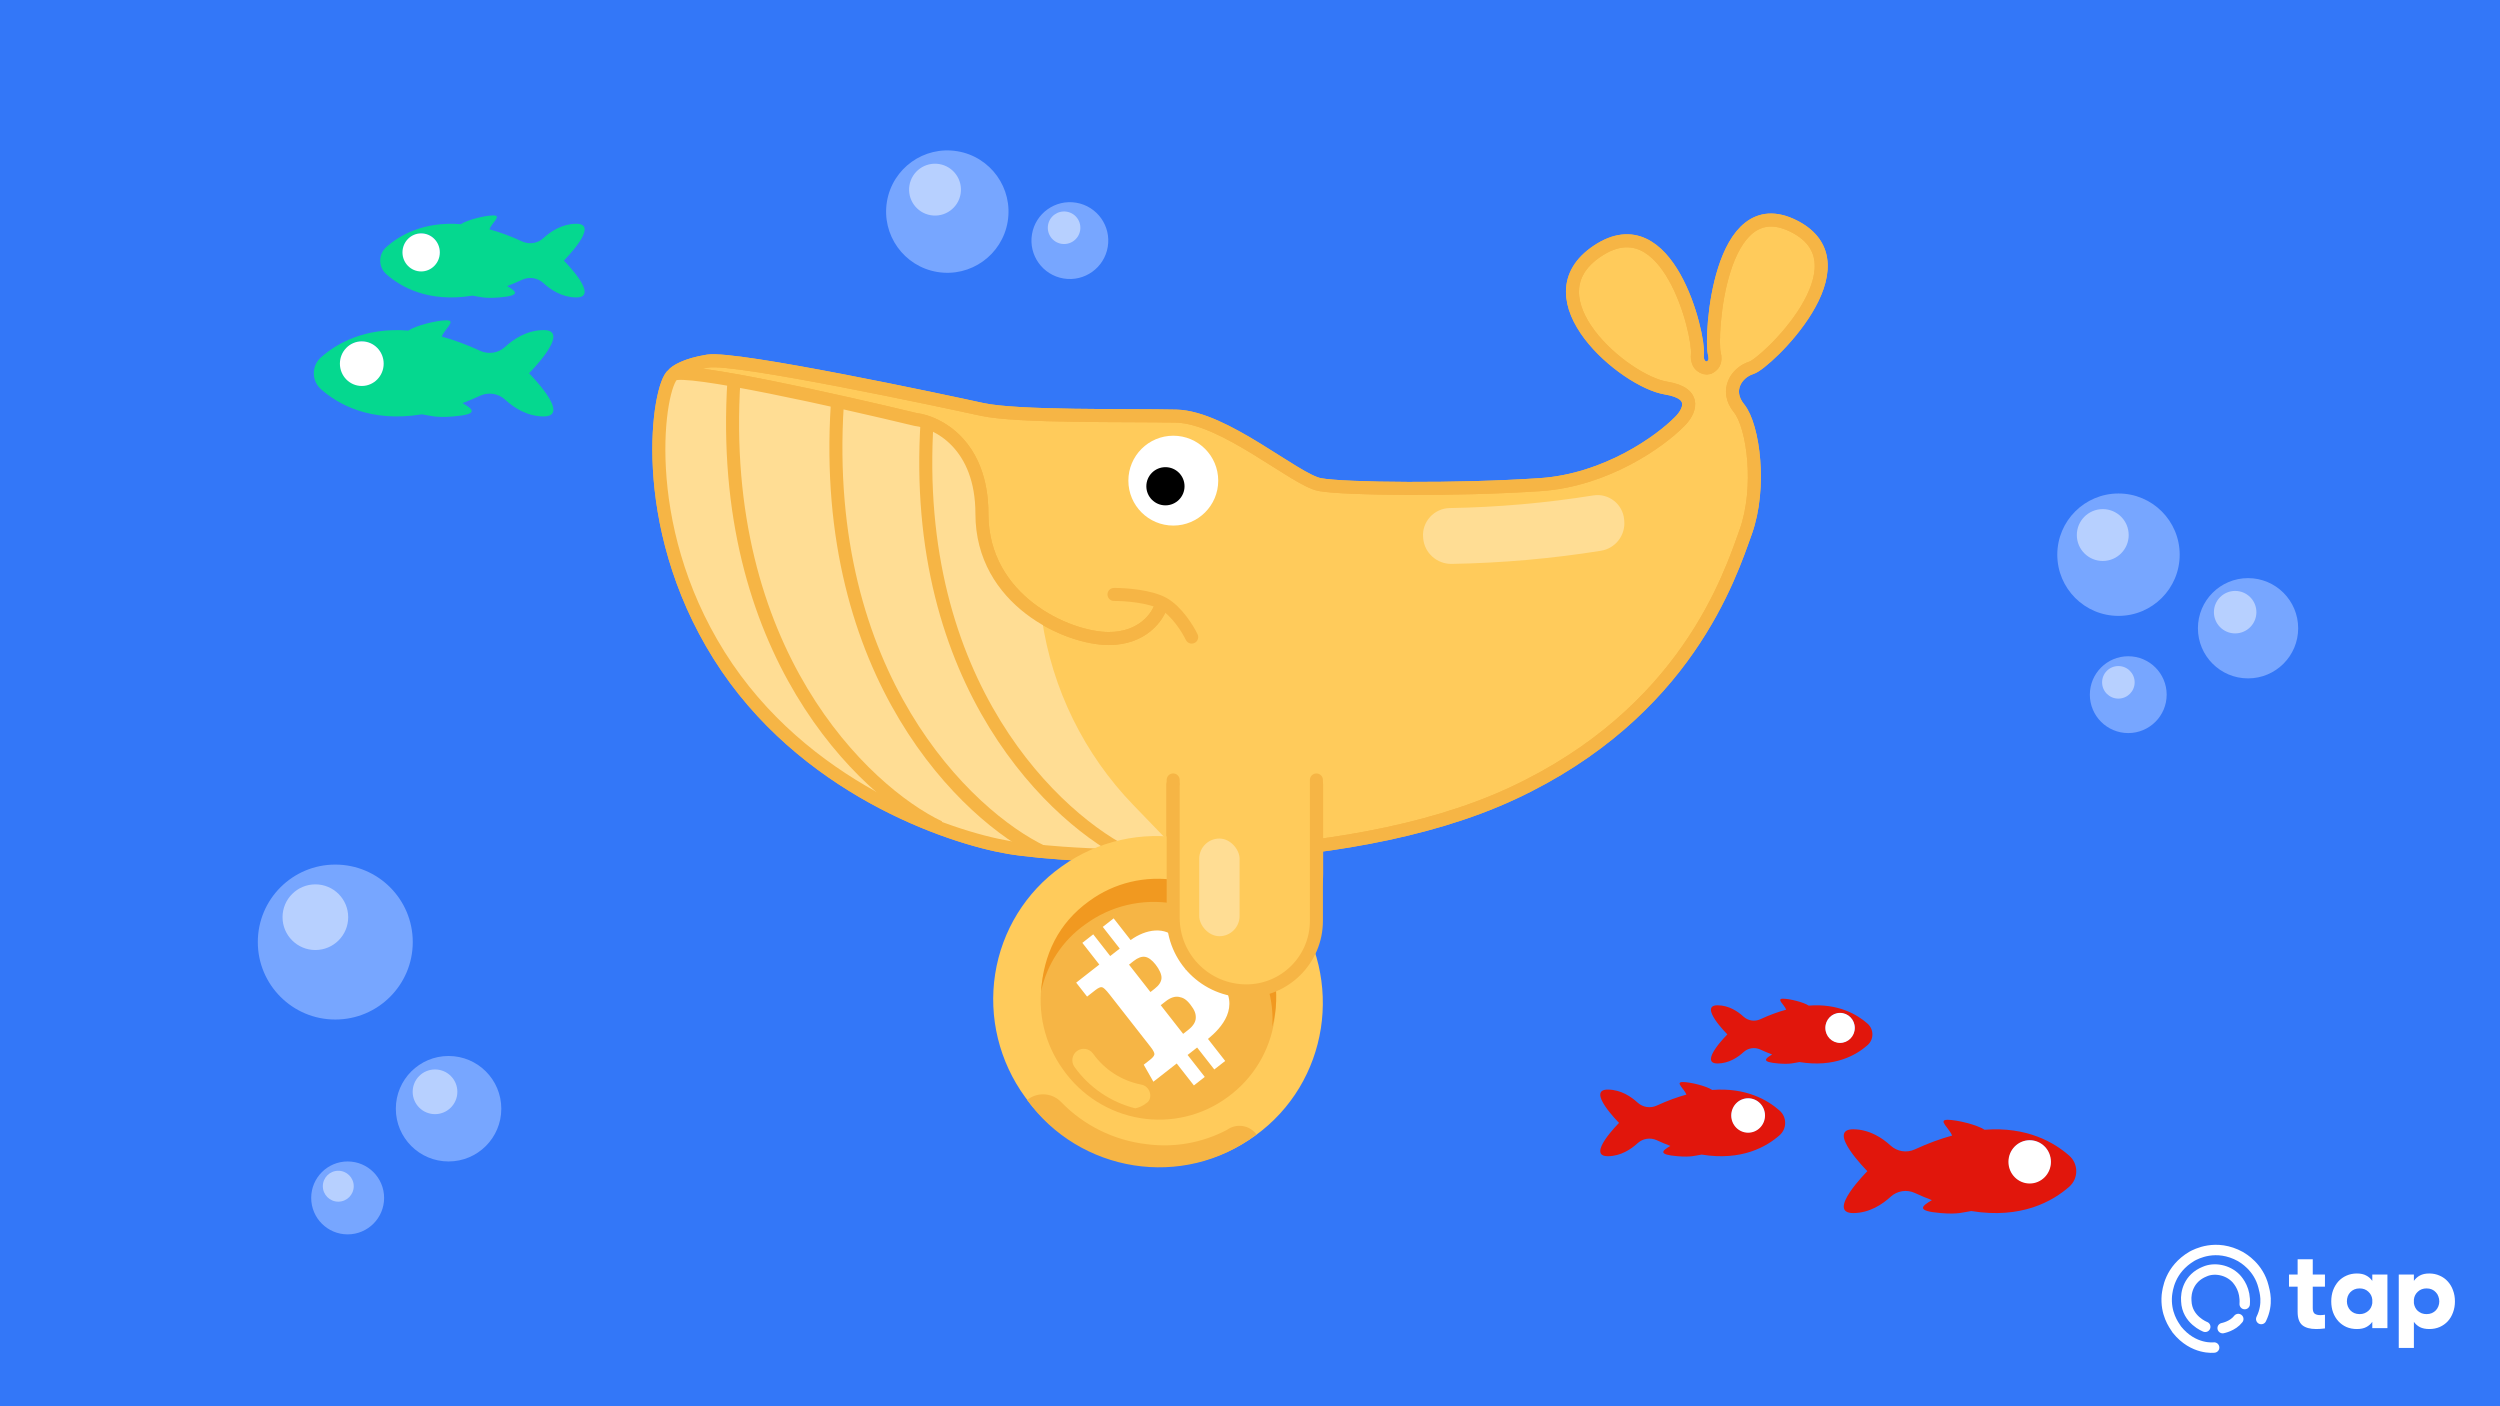 <svg width="1920" height="1080" viewBox="0 0 1920 1080" fill="none" xmlns="http://www.w3.org/2000/svg">
<rect x="0" y="0" width="1920" height="1080" fill="#333333" stroke="none"/>
<g clip-path="url(#clip0_888_1055)">
<rect width="1920" height="1080" fill="white"/>
<path d="M1920 -24H-16V1103H1920V-24Z" fill="#3377F8"/>
<path d="M727 539.349C727 533.695 729.037 528.228 732.737 523.938C736.445 519.646 741.569 516.814 747.187 515.954C747.625 509.128 750.242 502.621 754.674 497.387C759.099 492.153 765.098 488.47 771.79 486.878C778.482 485.286 785.508 485.87 791.841 488.542C798.175 491.216 803.483 495.838 806.976 501.728C809.952 499.923 813.278 498.769 816.739 498.344C820.2 497.92 823.717 498.233 827.043 499.264C830.369 500.296 833.441 502.021 836.043 504.326C838.653 506.63 840.729 509.461 842.146 512.628C842.416 512.605 842.695 512.594 842.965 512.594C846.22 512.593 849.339 513.857 851.662 516.116C853.986 518.374 855.322 521.447 855.394 524.676H855.45C858.004 524.641 860.542 525.11 862.913 526.057C865.285 527.004 867.441 528.41 869.255 530.193C871.077 531.976 872.517 534.1 873.504 536.442C874.491 538.784 875 541.298 875 543.837C875 546.376 874.491 548.89 873.504 551.232C872.517 553.574 871.077 555.698 869.255 557.481C867.441 559.264 865.285 560.67 862.913 561.617C860.542 562.564 858.004 563.033 855.45 562.998H748.333V562.867C742.484 562.257 737.066 559.517 733.127 555.175C729.188 550.832 727.008 545.195 727 539.349Z" fill="white"/>
<path d="M869.717 460.197C875.468 459.334 885.245 457.263 893.008 461.921C900.773 466.578 903.36 473.136 905.086 480.037" stroke="#F6B545" stroke-width="10" stroke-linecap="round"/>
<path d="M552.26 503.327C488.424 401.533 505.677 295.427 516.891 287.664C518.616 285.363 526.38 280.073 543.633 277.313C565.2 273.862 726.516 308.368 754.121 314.407C781.726 320.445 866.266 318.72 903.36 319.583C940.454 320.445 994.801 368.754 1013.78 372.205C1032.76 375.655 1119.02 376.518 1182.86 372.205C1233.93 368.754 1275.45 338.561 1289.83 323.896C1297.02 316.995 1305.01 302.157 1279.48 298.016C1247.56 292.84 1172.51 229.004 1226.86 192.772C1281.2 156.541 1305.15 256.926 1303.63 272.137C1302.77 280.764 1308.81 283.352 1312.26 282.488C1315.71 280.764 1318.3 278.176 1316.57 271.273C1313.46 258.831 1320.02 144.462 1377.82 173.793C1435.62 203.123 1356.25 279.038 1345.04 282.488C1333.82 285.939 1324.34 299.74 1335.55 313.543C1346.76 327.345 1352.8 374.791 1340.73 408.435C1328.65 442.078 1295.01 547.322 1161.29 609.433C1027.58 671.544 820.545 658.604 774.825 650.841C729.104 643.077 616.096 605.12 552.26 503.327Z" fill="#FFCB5B"/>
<path d="M892.146 463.647C889.558 473.999 877.135 490.389 851.601 490.389C819.683 490.389 754.121 461.057 754.121 394.633C754.121 341.493 720.19 324.183 703.224 322.17C644.852 308.08 525.863 281.452 516.891 287.664M516.891 287.664C505.677 295.427 488.424 401.533 552.26 503.327C616.096 605.12 729.104 643.077 774.825 650.841C820.545 658.604 1027.58 671.544 1161.29 609.433C1295.01 547.322 1328.65 442.078 1340.73 408.435C1352.8 374.791 1346.76 327.345 1335.55 313.543C1324.34 299.74 1333.82 285.939 1345.04 282.488C1356.25 279.038 1435.62 203.123 1377.82 173.793C1320.02 144.462 1313.46 258.831 1316.57 271.273C1318.3 278.176 1315.71 280.764 1312.26 282.488C1308.81 283.352 1302.77 280.764 1303.63 272.137C1305.15 256.926 1281.2 156.541 1226.86 192.772C1172.51 229.004 1247.56 292.84 1279.48 298.016C1305.01 302.157 1297.02 316.995 1289.83 323.896C1275.45 338.561 1233.93 368.754 1182.86 372.205C1119.02 376.518 1032.76 375.655 1013.78 372.205C994.801 368.754 940.454 320.445 903.36 319.583C866.266 318.72 781.726 320.445 754.121 314.407C726.516 308.368 565.2 273.862 543.633 277.313C526.38 280.073 518.616 285.363 516.891 287.664Z" stroke="#F6B545" stroke-width="10"/>
<circle cx="901.096" cy="369.135" r="34.506" fill="white"/>
<circle cx="895.058" cy="373.448" r="14.665" fill="black"/>
<path d="M517.214 282.871L720.8 326.866L744.092 346.708L753.581 376.9L755.306 411.407L765.658 438.149L800.164 475.243C808.017 529.091 832.578 579.114 870.382 618.256L909.722 658.988L812.242 652.95L733.74 641.735L622.458 581.349L550.857 502.848L517.214 420.033L507.725 339.806L517.214 282.871Z" fill="#FFDD94"/>
<path d="M892.146 463.647C889.558 473.999 877.135 490.389 851.601 490.389C819.683 490.389 754.121 461.057 754.121 394.633C754.121 341.493 720.19 324.183 703.224 322.17C644.852 308.08 525.863 281.452 516.891 287.664M516.891 287.664C505.677 295.427 488.424 401.533 552.26 503.327C616.096 605.12 729.104 643.077 774.825 650.841C820.545 658.604 1027.58 671.544 1161.29 609.433C1295.01 547.322 1328.65 442.078 1340.73 408.435C1352.8 374.791 1346.76 327.345 1335.55 313.543C1324.34 299.74 1333.82 285.939 1345.04 282.488C1356.25 279.038 1435.62 203.123 1377.82 173.793C1320.02 144.462 1313.46 258.831 1316.57 271.273C1318.3 278.176 1315.71 280.764 1312.26 282.488C1308.81 283.352 1302.77 280.764 1303.63 272.137C1305.15 256.926 1281.2 156.541 1226.86 192.772C1172.51 229.004 1247.56 292.84 1279.48 298.016C1305.01 302.157 1297.02 316.995 1289.83 323.896C1275.45 338.561 1233.93 368.754 1182.86 372.205C1119.02 376.518 1032.76 375.655 1013.78 372.205C994.801 368.754 940.454 320.445 903.36 319.583C866.266 318.72 781.726 320.445 754.121 314.407C726.516 308.368 565.2 273.862 543.633 277.313C526.38 280.073 518.616 285.363 516.891 287.664Z" stroke="#F6B545" stroke-width="10"/>
<path d="M855.54 456.528C863.915 456.482 883.239 457.839 893.54 463.633C903.841 469.427 912.288 483.15 915.224 489.286" stroke="#F6B545" stroke-width="10" stroke-linecap="round"/>
<path d="M800.705 654.293C742.662 626.549 629.868 519.04 643.036 310.957" stroke="#F6B545" stroke-width="10"/>
<path d="M869.717 657.745C811.674 630.698 698.88 525.89 712.048 323.035" stroke="#F6B545" stroke-width="10"/>
<path d="M721.34 635.315C663.297 607.571 550.503 500.061 563.671 291.979" stroke="#F6B545" stroke-width="10"/>
<path d="M901.096 602.053H1011.52V672.79C1011.52 703.282 986.797 728 956.306 728C925.814 728 901.096 703.282 901.096 672.79V602.053Z" fill="#FFCB5B"/>
<path d="M900.771 602.535V668.631C900.771 699.78 926.023 725.032 957.173 725.032V725.032C987.006 725.032 1011.19 700.847 1011.19 671.014V602.535" stroke="#F6B545" stroke-width="10" stroke-linecap="round"/>
<path d="M1092.95 412.745C1091.9 400.767 1101.36 390.405 1113.38 390.198C1150.2 389.562 1187.27 386.314 1223.62 380.49C1235.39 378.604 1246.29 387.101 1247.34 398.978L1247.43 400.021C1248.41 411.184 1240.6 421.208 1229.53 422.98C1191.75 429.033 1153.16 432.41 1114.9 433.071C1103.64 433.265 1094 424.725 1093.02 413.51L1092.95 412.745Z" fill="#FFDD94"/>
<ellipse cx="891.157" cy="771.225" rx="118.803" ry="121.587" transform="rotate(-35.807 891.157 771.225)" fill="#F6B545"/>
<path fill-rule="evenodd" clip-rule="evenodd" d="M963.995 872.188C907.576 912.889 828.492 899.659 787.356 842.637C767.395 815.324 759.086 781.238 764.286 747.991C769.485 714.744 787.76 685.105 815.028 665.693C871.447 624.992 950.531 638.223 991.667 695.245C1032.8 752.267 1020.41 831.487 963.995 872.188ZM836.312 695.203C796.017 724.272 787.168 780.852 816.548 821.577C830.506 841.332 851.744 854.701 875.476 858.671C899.207 862.642 923.437 856.88 942.705 842.683C983 813.614 991.848 757.035 962.469 716.309C933.089 675.583 876.606 666.134 836.312 695.203Z" fill="#FFCB5B"/>
<path d="M964.984 871.255C908.501 914.22 828.965 900.38 788.84 844.76L790.449 843.599C798.148 838.585 808.279 839.633 814.697 846.107C832.185 864.293 855.497 875.823 880.665 878.732C901.794 881.565 923.332 877.732 942.266 867.768C945.765 865.222 950.124 864.159 954.385 864.812C958.645 865.466 962.458 867.784 964.984 871.255Z" fill="#F6B545"/>
<path d="M960.05 731.122C946.045 711.301 924.741 697.884 900.939 693.894C877.137 689.904 852.839 695.677 833.519 709.912C816.14 722.147 804.024 740.517 799.554 761.405C801.384 733.094 812.928 709.028 836.342 692.138C855.662 677.903 879.96 672.13 903.762 676.12C927.564 680.11 948.868 693.527 962.873 713.348C978.883 735.011 984.135 762.761 977.111 788.576C978.481 768.062 972.423 747.661 960.05 731.122Z" fill="#F19920"/>
<path d="M880.058 847.444C881.778 846.512 882.97 844.836 883.291 842.9C883.709 840.611 883.173 838.244 881.807 836.351C880.441 834.457 878.364 833.201 876.06 832.877C861.318 829.932 848.225 821.449 839.469 809.171C836.613 805.213 831.111 804.304 827.18 807.14C823.248 809.976 822.376 815.484 825.231 819.442C836.532 835.213 853.047 846.466 871.81 851.182C874.825 850.626 877.656 849.343 880.058 847.444Z" fill="#FFCB5B"/>
<path d="M937.511 753.679C929.306 743.19 919.612 740.253 910.565 744.822C913.595 735.946 912.551 731.708 903.912 721.499C895.034 711.017 879.975 713.522 868.327 721.973L855.289 705.306L846.922 711.851L859.956 728.512L852.64 734.235L839.606 717.574L831.24 724.118L844.273 740.779L826.506 754.678L834.885 765.391L841.241 760.419C843.423 758.712 845.129 757.938 846.26 758.15C847.39 758.361 849.155 759.924 852.237 763.864L883.57 803.918C885.756 806.712 886.758 808.726 886.575 809.821C886.391 810.915 885.274 812.314 883.239 813.907L878.389 817.701L885.801 830.767L903.715 816.753L916.904 833.613L925.264 827.073L912.075 810.213L919.391 804.49L932.58 821.35L940.943 814.808L927.723 797.907C937.976 789.466 953.003 773.482 937.511 753.679ZM867.078 740.848L870.685 738.027C873.952 735.471 876.908 734.42 879.484 734.867C882.06 735.315 884.762 737.305 887.531 740.845C890.3 744.384 892.221 748.382 892.036 751.234C891.851 754.087 890.095 756.757 886.828 759.312L883.537 761.887L867.078 740.848ZM918.353 781.819C918.236 785.003 916.283 788.037 912.536 790.968L908.659 794.002L891.44 771.991L895.228 769.028C898.853 766.192 902.25 765.036 905.457 765.61C908.665 766.184 911.043 767.471 914.186 771.489C917.618 775.877 918.477 778.644 918.358 781.825L918.353 781.819Z" fill="white"/>
<path d="M901 603H1012V708.5C1012 739.152 987.152 764 956.5 764C925.848 764 901 739.152 901 708.5V603Z" fill="#FFCB5B"/>
<path d="M901 599V704.813C901 735.844 926.156 761 957.187 761V761C986.907 761 1011 736.907 1011 707.187V599" stroke="#F6B545" stroke-width="10" stroke-linecap="round"/>
<rect x="921" y="644" width="31" height="75" rx="15.5" fill="#FFDD94"/>
<circle cx="821.657" cy="184.776" r="29.5" transform="rotate(9.456 821.657 184.776)" fill="#77A6FF"/>
<circle cx="817.218" cy="174.913" r="12.5" transform="rotate(9.456 817.218 174.913)" fill="#B7D0FF"/>
<circle cx="727.536" cy="162.511" r="47" transform="rotate(9.456 727.536 162.511)" fill="#77A6FF"/>
<circle cx="718.094" cy="145.645" r="19.915" transform="rotate(9.456 718.094 145.645)" fill="#B7D0FF"/>
<circle cx="1627" cy="426" r="47" fill="#77A6FF"/>
<circle cx="1614.92" cy="410.915" r="19.915" fill="#B7D0FF"/>
<circle cx="257.5" cy="723.5" r="59.5" fill="#77A6FF"/>
<circle cx="242.202" cy="704.403" r="25.212" fill="#B7D0FF"/>
<circle cx="344.5" cy="851.5" r="40.5" fill="#77A6FF"/>
<circle cx="334.087" cy="838.501" r="17.161" fill="#B7D0FF"/>
<circle cx="267" cy="920" r="28" fill="#77A6FF"/>
<circle cx="259.8" cy="911.013" r="11.864" fill="#B7D0FF"/>
<circle cx="1634.5" cy="533.5" r="29.5" fill="#77A6FF"/>
<circle cx="1626.91" cy="524.031" r="12.5" fill="#B7D0FF"/>
<circle cx="1726.5" cy="482.5" r="38.5" fill="#77A6FF"/>
<circle cx="1716.6" cy="470.142" r="16.314" fill="#B7D0FF"/>
<path d="M417.203 253.515C404.507 253.671 394.345 260.493 387.905 266.423C382.711 271.193 375.153 272.382 368.741 269.424C358.225 264.569 348.403 261.003 339.26 258.497C341.581 252.567 350.823 246 342.855 246C335.523 246 319.374 249.963 313.572 253.883C279.915 251.237 258.288 264.031 246.541 274.406C239.153 280.931 239.153 292.437 246.541 298.948C259.477 310.37 284.373 324.721 324.116 318.196C330.272 319.159 334.391 320.97 348.177 319.824C368.189 318.168 363.349 314.361 355.253 309.591C359.612 307.935 364.113 306.053 368.741 303.916C375.153 300.958 382.711 302.146 387.905 306.916C394.345 312.846 404.507 319.668 417.203 319.824C439.721 320.093 406.305 286.663 406.305 286.663C406.305 286.663 439.721 253.247 417.203 253.501V253.515ZM277.82 295.99C268.691 295.99 261.303 288.432 261.303 279.119C261.303 269.806 268.705 262.248 277.82 262.248C286.935 262.248 294.337 269.806 294.337 279.119C294.337 288.432 286.935 295.99 277.82 295.99Z" fill="#05D88F"/>
<path d="M277.85 296.426C287.133 296.426 294.659 288.756 294.659 279.294C294.659 269.832 287.133 262.162 277.85 262.162C268.567 262.162 261.041 269.832 261.041 279.294C261.041 288.756 268.567 296.426 277.85 296.426Z" fill="white"/>
<path d="M442.347 171.856C431.514 171.989 422.843 177.81 417.348 182.87C412.916 186.94 406.467 187.954 400.997 185.43C392.024 181.288 383.643 178.244 375.841 176.107C377.822 171.047 385.708 165.443 378.909 165.443C372.653 165.443 358.874 168.825 353.922 172.17C325.204 169.912 306.751 180.829 296.728 189.681C290.424 195.248 290.424 205.066 296.728 210.622C307.766 220.367 329.009 232.613 362.919 227.046C368.173 227.867 371.687 229.413 383.45 228.435C400.526 227.022 396.396 223.773 389.488 219.703C393.207 218.29 397.048 216.684 400.997 214.861C406.467 212.337 412.916 213.351 417.348 217.421C422.843 222.481 431.514 228.302 442.347 228.435C461.561 228.664 433.048 200.139 433.048 200.139C433.048 200.139 461.561 171.627 442.347 171.844V171.856ZM323.417 208.098C315.628 208.098 309.324 201.649 309.324 193.702C309.324 185.756 315.64 179.307 323.417 179.307C331.194 179.307 337.51 185.756 337.51 193.702C337.51 201.649 331.194 208.098 323.417 208.098Z" fill="#05D88F"/>
<path d="M323.442 208.471C331.363 208.471 337.784 201.926 337.784 193.853C337.784 185.779 331.363 179.234 323.442 179.234C315.521 179.234 309.1 185.779 309.1 193.853C309.1 201.926 315.521 208.471 323.442 208.471Z" fill="white"/>
<path d="M1235.02 836.8C1244.82 836.92 1252.66 842.185 1257.63 846.761C1261.64 850.442 1267.47 851.36 1272.42 849.077C1280.53 845.331 1288.11 842.578 1295.17 840.645C1293.38 836.068 1286.25 831 1292.39 831C1298.05 831 1310.52 834.058 1314.99 837.084C1340.97 835.041 1357.66 844.916 1366.72 852.922C1372.43 857.957 1372.43 866.837 1366.72 871.862C1356.74 880.677 1337.53 891.752 1306.86 886.717C1302.1 887.46 1298.93 888.858 1288.29 887.973C1272.84 886.695 1276.58 883.757 1282.83 880.076C1279.46 878.798 1275.99 877.345 1272.42 875.696C1267.47 873.413 1261.64 874.33 1257.63 878.011C1252.66 882.588 1244.82 887.853 1235.02 887.973C1217.64 888.18 1243.43 862.381 1243.43 862.381C1243.43 862.381 1217.64 836.592 1235.02 836.789V836.8ZM1342.58 869.579C1349.63 869.579 1355.33 863.746 1355.33 856.559C1355.33 849.372 1349.62 843.539 1342.58 843.539C1335.55 843.539 1329.84 849.372 1329.84 856.559C1329.84 863.746 1335.55 869.579 1342.58 869.579Z" fill="#E1160C"/>
<path d="M1342.56 869.916C1335.4 869.916 1329.59 863.996 1329.59 856.694C1329.59 849.392 1335.4 843.473 1342.56 843.473C1349.73 843.473 1355.53 849.392 1355.53 856.694C1355.53 863.996 1349.73 869.916 1342.56 869.916Z" fill="white"/>
<path d="M1319.25 772.065C1327.81 772.17 1334.66 776.767 1339 780.764C1342.5 783.978 1347.59 784.779 1351.91 782.786C1359 779.514 1365.62 777.111 1371.78 775.422C1370.22 771.426 1363.99 767 1369.36 767C1374.3 767 1385.18 769.671 1389.09 772.313C1411.78 770.529 1426.35 779.152 1434.27 786.143C1439.25 790.541 1439.25 798.295 1434.27 802.683C1425.55 810.38 1408.77 820.052 1381.99 815.655C1377.84 816.304 1375.06 817.525 1365.77 816.752C1352.29 815.636 1355.55 813.07 1361 809.856C1358.07 808.74 1355.03 807.471 1351.91 806.031C1347.59 804.037 1342.5 804.839 1339 808.053C1334.66 812.05 1327.81 816.647 1319.25 816.752C1304.08 816.933 1326.6 794.404 1326.6 794.404C1326.6 794.404 1304.08 771.884 1319.25 772.055V772.065ZM1413.19 800.689C1419.34 800.689 1424.32 795.596 1424.32 789.32C1424.32 783.043 1419.33 777.95 1413.19 777.95C1407.05 777.95 1402.06 783.043 1402.06 789.32C1402.06 795.596 1407.05 800.689 1413.19 800.689Z" fill="#E1160C"/>
<path d="M1413.17 800.984C1406.91 800.984 1401.84 795.815 1401.84 789.438C1401.84 783.062 1406.91 777.893 1413.17 777.893C1419.42 777.893 1424.5 783.062 1424.5 789.438C1424.5 795.815 1419.42 800.984 1413.17 800.984Z" fill="white"/>
<path d="M1423.57 867.293C1435.89 867.444 1445.75 874.065 1452 879.82C1457.04 884.449 1464.38 885.602 1470.6 882.732C1480.8 878.021 1490.33 874.559 1499.21 872.128C1496.96 866.373 1487.99 860 1495.72 860C1502.83 860 1518.51 863.846 1524.14 867.651C1556.8 865.082 1577.79 877.499 1589.19 887.567C1596.36 893.899 1596.36 905.065 1589.19 911.383C1576.63 922.468 1552.47 936.395 1513.9 930.063C1507.93 930.997 1503.93 932.755 1490.55 931.643C1471.13 930.036 1475.83 926.341 1483.69 921.712C1479.46 920.105 1475.09 918.279 1470.6 916.205C1464.38 913.334 1457.04 914.488 1452 919.116C1445.75 924.871 1435.89 931.492 1423.57 931.643C1401.72 931.904 1434.14 899.461 1434.14 899.461C1434.14 899.461 1401.72 867.032 1423.57 867.28V867.293ZM1558.83 908.513C1567.69 908.513 1574.86 901.178 1574.86 892.14C1574.86 883.103 1567.68 875.768 1558.83 875.768C1549.99 875.768 1542.8 883.103 1542.8 892.14C1542.8 901.178 1549.99 908.513 1558.83 908.513Z" fill="#E1160C"/>
<path d="M1558.8 908.937C1549.79 908.937 1542.49 901.494 1542.49 892.311C1542.49 883.129 1549.79 875.686 1558.8 875.686C1567.81 875.686 1575.12 883.129 1575.12 892.311C1575.12 901.494 1567.81 908.937 1558.8 908.937Z" fill="white"/>
<path d="M1700.46 1034.9C1700.46 1034.9 1684.62 1037.03 1671.85 1021.14C1669.21 1017.22 1662.98 1008.7 1664.14 994.836C1664.7 990.751 1666.12 974.975 1683.59 964.699C1686.29 963.338 1701.79 954.627 1720.72 965.064C1722.68 966.285 1734.57 972.988 1738.36 988.123C1739.07 991.314 1742.5 1001 1736.62 1013.02" stroke="white" stroke-width="8" stroke-miterlimit="10" stroke-linecap="round"/>
<path d="M1693.63 1019C1693.63 1019 1679.53 1013.69 1679.07 999.145C1678.56 993.027 1680.65 981.582 1693.29 976.548C1700.45 973.389 1710.72 975.037 1717.2 981.744C1719.52 984.255 1724.68 990.679 1723.93 1001.54" stroke="white" stroke-width="8" stroke-miterlimit="10" stroke-linecap="round"/>
<path d="M1707 1020C1707 1020 1714.75 1018.59 1719 1013" stroke="white" stroke-width="8" stroke-miterlimit="10" stroke-linecap="round"/>
<path d="M1776.2 967.116V978.816H1785.56V988.176H1776.2V1004.63C1776.2 1006.71 1776.7 1008.14 1777.68 1008.92C1778.72 1009.65 1780.15 1010.02 1781.97 1010.02C1782.49 1010.02 1783.04 1009.99 1783.61 1009.94C1784.24 1009.89 1784.89 1009.81 1785.56 1009.7V1020.23C1783.17 1020.55 1780.93 1020.7 1778.85 1020.7C1774.12 1020.7 1770.56 1019.71 1768.17 1017.74C1765.78 1015.71 1764.58 1012.33 1764.58 1007.6V988.176H1757.95V978.816H1764.58V967.116H1776.2ZM1833.54 1020H1821.92V1015.16C1820.72 1016.88 1819.16 1018.23 1817.24 1019.22C1815.36 1020.21 1812.97 1020.7 1810.06 1020.7C1807.15 1020.7 1804.47 1020.18 1802.03 1019.14C1799.63 1018.05 1797.58 1016.57 1795.86 1014.7C1794.15 1012.82 1792.8 1010.59 1791.81 1007.99C1790.87 1005.39 1790.4 1002.55 1790.4 999.486C1790.4 996.366 1790.87 993.506 1791.81 990.906C1792.8 988.306 1794.15 986.044 1795.86 984.12C1797.63 982.196 1799.71 980.714 1802.1 979.674C1804.55 978.582 1807.2 978.036 1810.06 978.036C1812.97 978.036 1815.36 978.556 1817.24 979.596C1819.16 980.584 1820.72 981.962 1821.92 983.73V978.816H1833.54V1020ZM1821.92 998.004C1821.66 995.612 1820.64 993.61 1818.87 991.998C1817.11 990.334 1814.87 989.502 1812.17 989.502C1810.66 989.502 1809.31 989.762 1808.11 990.282C1806.91 990.802 1805.87 991.53 1804.99 992.466C1804.16 993.35 1803.51 994.416 1803.04 995.664C1802.62 996.86 1802.42 998.134 1802.42 999.486C1802.42 1000.79 1802.65 1002.03 1803.12 1003.23C1803.59 1004.43 1804.24 1005.47 1805.07 1006.35C1805.9 1007.23 1806.91 1007.94 1808.11 1008.46C1809.36 1008.98 1810.71 1009.24 1812.17 1009.24C1813.52 1009.24 1814.74 1009.03 1815.83 1008.61C1816.98 1008.14 1817.96 1007.55 1818.8 1006.82C1819.68 1006.09 1820.38 1005.21 1820.9 1004.17C1821.42 1003.13 1821.76 1002.03 1821.92 1000.89V998.004ZM1842.25 1035.21V978.816H1853.87V983.73C1855.07 981.962 1856.6 980.584 1858.48 979.596C1860.4 978.556 1862.79 978.036 1865.65 978.036C1868.56 978.036 1871.22 978.582 1873.61 979.674C1876.05 980.714 1878.13 982.196 1879.85 984.12C1881.62 986.044 1882.97 988.306 1883.9 990.906C1884.89 993.506 1885.39 996.366 1885.39 999.486C1885.39 1002.55 1884.89 1005.39 1883.9 1007.99C1882.97 1010.59 1881.64 1012.82 1879.93 1014.7C1878.21 1016.57 1876.13 1018.05 1873.69 1019.14C1871.29 1020.18 1868.64 1020.7 1865.73 1020.7C1862.82 1020.7 1860.4 1020.21 1858.48 1019.22C1856.6 1018.23 1855.07 1016.88 1853.87 1015.16V1035.21H1842.25ZM1853.87 998.004V1000.89C1854.03 1002.03 1854.37 1003.13 1854.89 1004.17C1855.41 1005.21 1856.08 1006.09 1856.92 1006.82C1857.8 1007.55 1858.79 1008.14 1859.88 1008.61C1861.02 1009.03 1862.27 1009.24 1863.62 1009.24C1865.13 1009.24 1866.48 1008.98 1867.68 1008.46C1868.88 1007.94 1869.89 1007.23 1870.72 1006.35C1871.55 1005.47 1872.2 1004.43 1872.67 1003.23C1873.14 1002.03 1873.37 1000.79 1873.37 999.486C1873.37 998.134 1873.14 996.86 1872.67 995.664C1872.26 994.416 1871.61 993.35 1870.72 992.466C1869.89 991.53 1868.88 990.802 1867.68 990.282C1866.48 989.762 1865.13 989.502 1863.62 989.502C1860.92 989.502 1858.68 990.334 1856.92 991.998C1855.15 993.61 1854.13 995.612 1853.87 998.004Z" fill="white"/>
</g>
<defs>
<clipPath id="clip0_888_1055">
<rect width="1920" height="1080" fill="white"/>
</clipPath>
</defs>
</svg>
